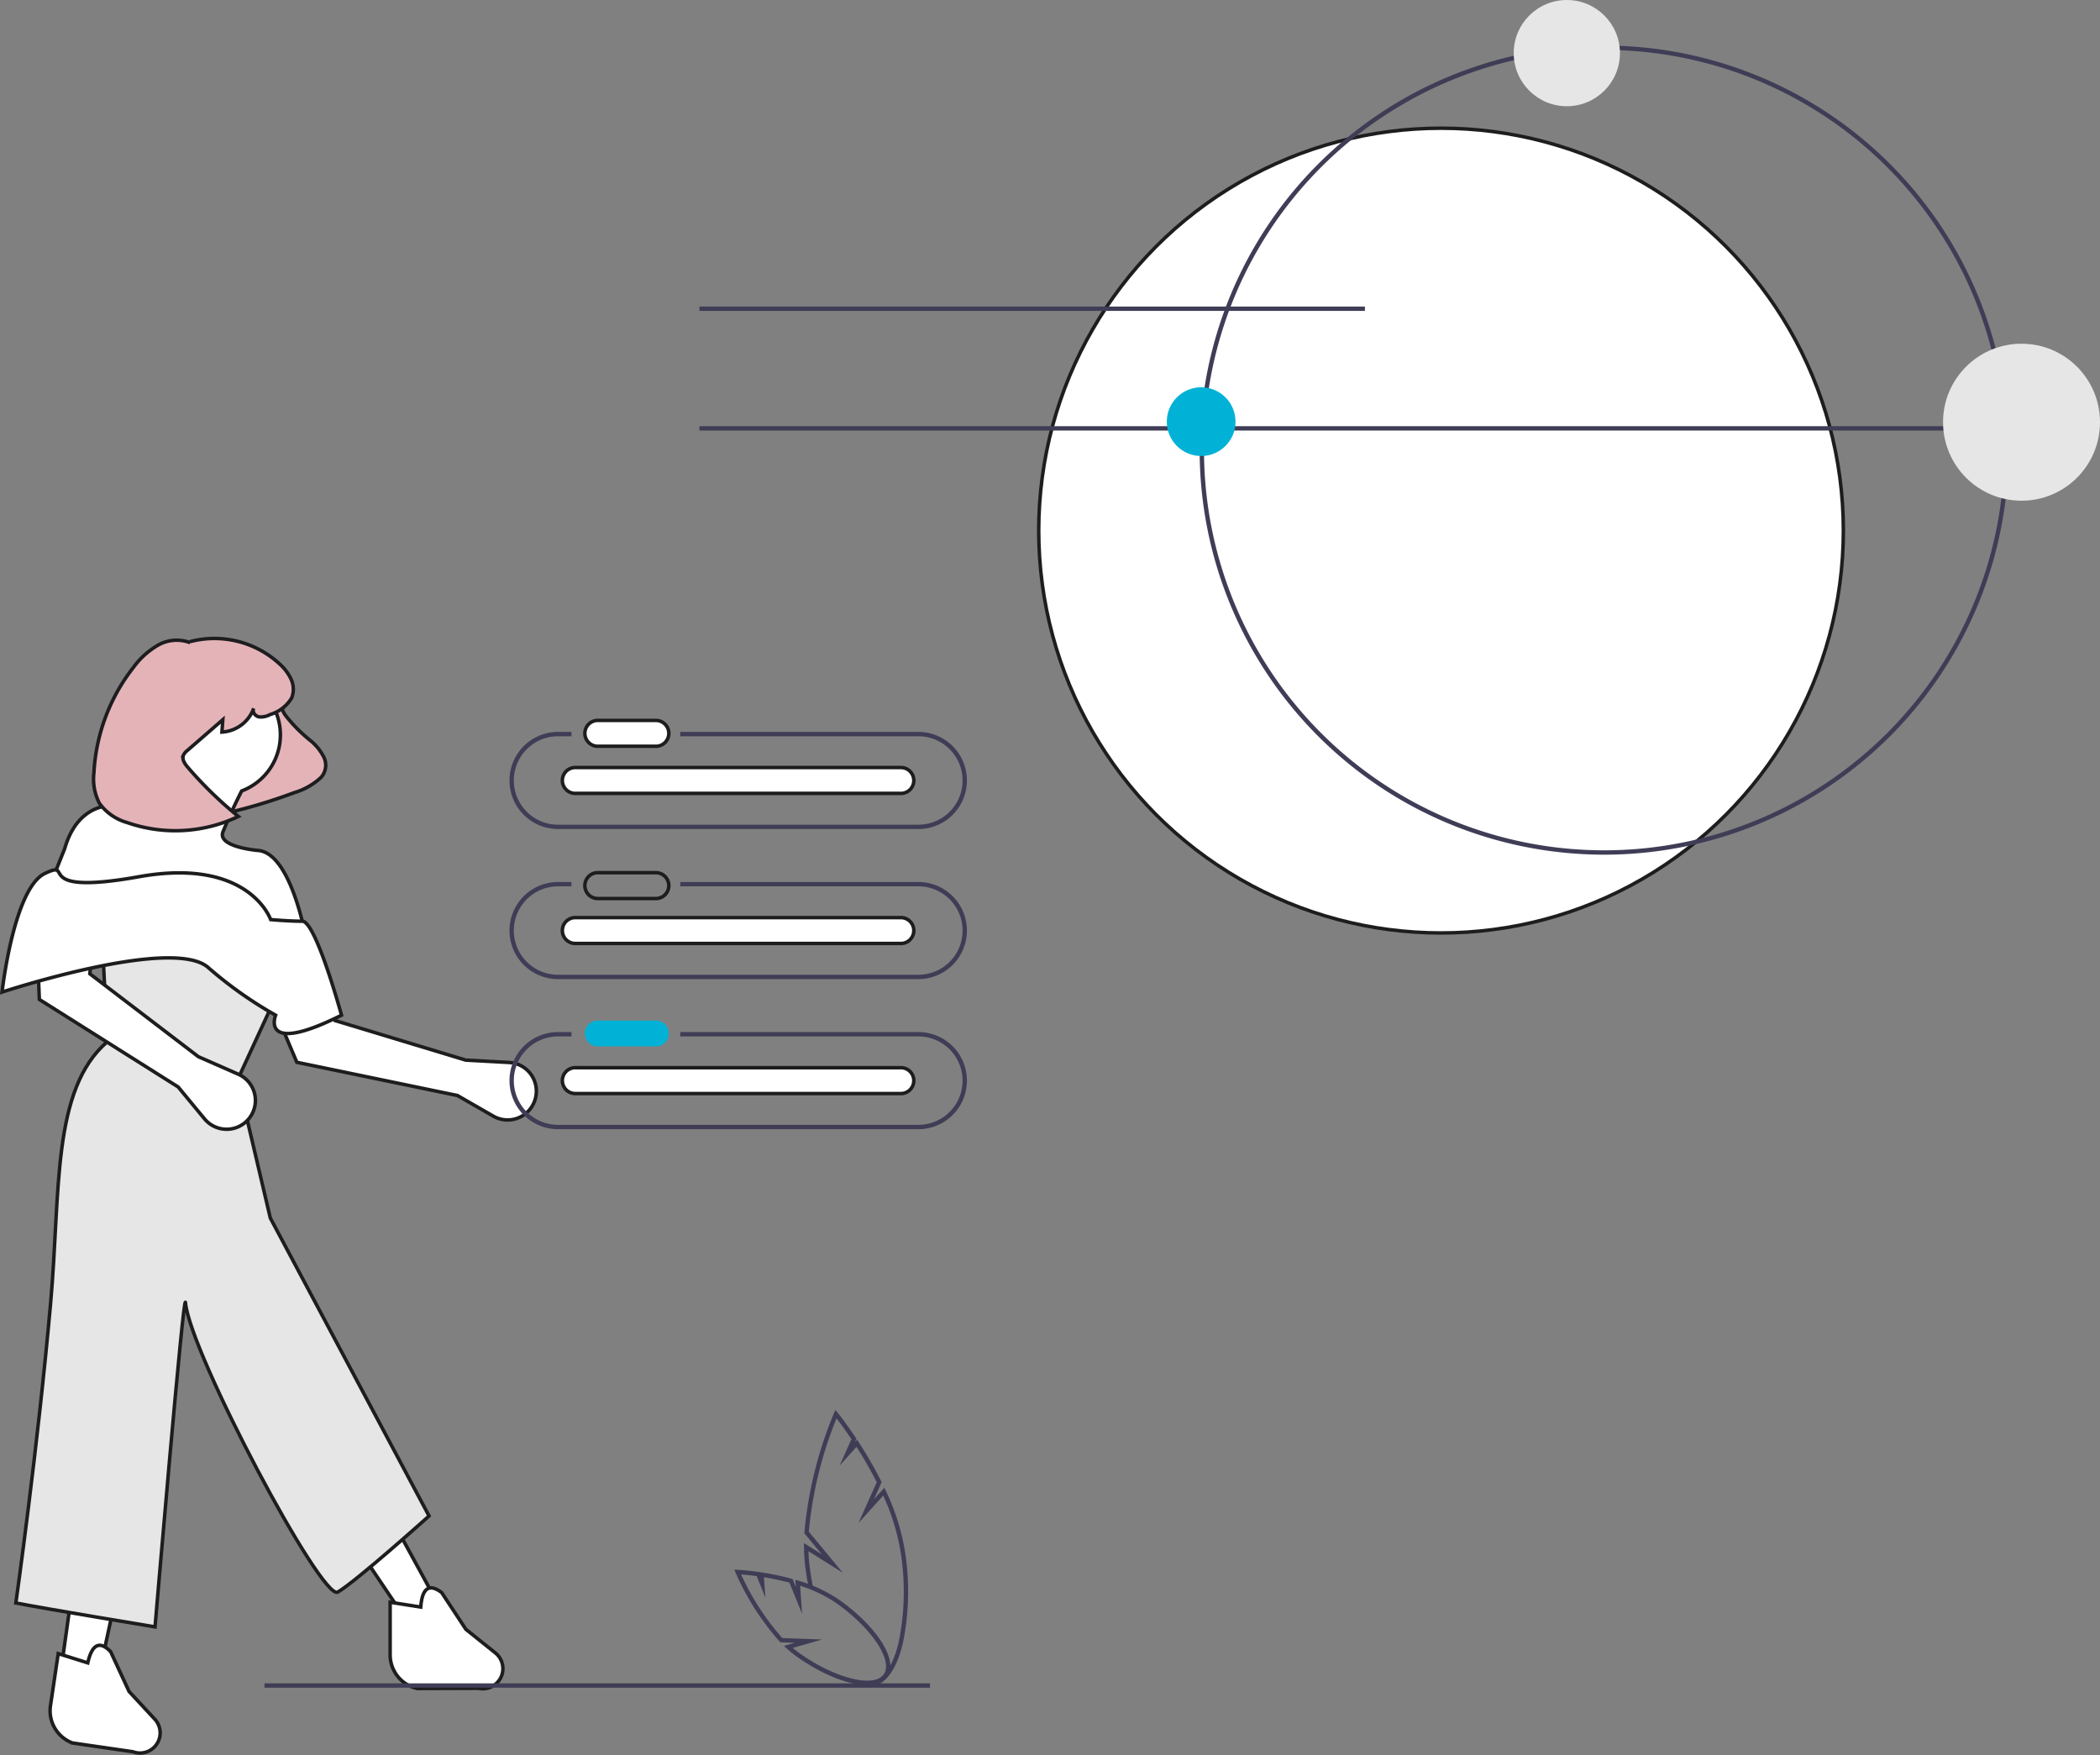 <svg xmlns="http://www.w3.org/2000/svg" width="300.72" height="251.33" viewBox="0 0 300.72 251.33">
  <rect x="0" y="0" width="300.72" height="251.33" fill="#808080" stroke="none"/>
  <g id="product-arch" transform="translate(0.291)">
    <path id="Path_21294" data-name="Path 21294" d="M264.209,501.968l5.13,2.948a4.111,4.111,0,0,0,5.912-2.142h0a4.111,4.111,0,0,0-3.635-5.537L265.4,496.9l-18.717-5.665-3.017-11.3-7.889,4.436,5.432,12.838Z" transform="translate(-198.993 -345.111)" fill="#fff" stroke="#1d1d1f" stroke-width="0.5"/>
    <path id="Path_21295" data-name="Path 21295" d="M221.711,360.176a3.362,3.362,0,0,0-.108,4.277,21.865,21.865,0,0,0,3.562,3.57,7.271,7.271,0,0,1,1.919,2.431,2.638,2.638,0,0,1-.433,2.789,9.629,9.629,0,0,1-3.858,2.2,76.024,76.024,0,0,1-13.207,3.636c3.793-4.436,5.692-9.424,5.41-14.232a7.6,7.6,0,0,1,.144-3.039,4.13,4.13,0,0,1,2.829-2.475c1.508-.433,3.493,0,3.725.983" transform="translate(-180.954 -261.95)" fill="#e4b3b8" stroke="#1d1d1f" stroke-width="0.5"/>
    <path id="Path_21296" data-name="Path 21296" d="M26.523,663.252l5.428.236L42.662,614l-9.3.4Z" transform="translate(-18.264 -422.789)" fill="#fff" stroke="#1d1d1f" stroke-width="0.5"/>
    <path id="Path_21297" data-name="Path 21297" d="M128.887,642.557l-4.485,2.36L96.355,603.3l8.932-3.934Z" transform="translate(-66.348 -412.714)" fill="#fff" stroke="#1d1d1f" stroke-width="0.5"/>
    <path id="Union_646" data-name="Union 646" d="M10905-14357.034l2.835-7.082c2.6-8.966,10.616-5.662,10.616-5.662,2.647.146,4.834-2.269,6.108-4.111a8.562,8.562,0,0,1-3.006-6.523,8.588,8.588,0,0,1,8.587-8.587,8.589,8.589,0,0,1,8.588,8.587,8.588,8.588,0,0,1-5.546,8.029q-1.475,2.9-2.7,5.91c-.708,2.123,4.955,2.6,4.955,2.6,4.958.231,7.081,13.217,7.081,13.217Z" transform="translate(-10898.867 14485.634)" fill="#fff" stroke="#1d1d1f" stroke-width="0.5"/>
    <path id="Path_21299" data-name="Path 21299" d="M161.434,487.2l-5.664,12.272,4.667,19.835,22.733,42.664s-10.47,9.393-13.079,10.9c-2.263,1.307-21.111-34.117-21.8-41.419-.227-2.409-4.36,46.4-4.36,46.4s-15.58-2.571-19.931-3.425c0,0,3.138-22.2,4.982-42.976,1.425-16.012.129-30.526,8.141-37.408l-.708-13.687,18.879-.708Z" transform="translate(-122.021 -344.914)" fill="#e6e6e6" stroke="#1d1d1f" stroke-width="0.5"/>
    <path id="Path_21300" data-name="Path 21300" d="M142.95,817.459l8.665,1.258a2.884,2.884,0,0,0,3.6-1.439h0a2.884,2.884,0,0,0-.479-3.226l-3.678-3.961-2.647-5.713c-1.583-1.617-2.666-1.045-3.271,1.612l-4.231-1.329-1.11,7.459a4.924,4.924,0,0,0,3.151,5.338Z" transform="translate(-132.863 -567.899)" fill="#fff" stroke="#1d1d1f" stroke-width="0.5"/>
    <path id="Path_21301" data-name="Path 21301" d="M300.01,791.445l8.756-.03a2.884,2.884,0,0,0,3.354-1.947h0a2.884,2.884,0,0,0-.949-3.12l-4.219-3.377-3.462-5.26c-1.8-1.366-2.79-.642-3,2.075l-4.381-.691v7.532a4.924,4.924,0,0,0,3.9,4.817Z" transform="translate(-240.531 -549.685)" fill="#fff" stroke="#1d1d1f" stroke-width="0.5"/>
    <path id="Path_21302" data-name="Path 21302" d="M173.623,341.146a5.41,5.41,0,0,0-4.6.355,11.448,11.448,0,0,0-3.517,3.175,26.786,26.786,0,0,0-5.663,15.081,7.6,7.6,0,0,0,.777,4.37A7.322,7.322,0,0,0,164.6,366.9a20.968,20.968,0,0,0,15.929-.876,56.477,56.477,0,0,1-7.249-7.042c-.412-.479-.844-1.1-.634-1.692a1.854,1.854,0,0,1,.6-.73l5.055-4.389-.128,1.775a5.152,5.152,0,0,0,4.544-3.386c-.243.492.216,1.1.757,1.206a2.731,2.731,0,0,0,1.586-.325,5.444,5.444,0,0,0,3.094-2.369,3.4,3.4,0,0,0-.071-2.683,6.747,6.747,0,0,0-1.646-2.193A13.761,13.761,0,0,0,173.59,341" transform="translate(-146.684 -249.126)" fill="#e4b3b8" stroke="#1d1d1f" stroke-width="0.5"/>
    <path id="Path_21303" data-name="Path 21303" d="M153.434,485.192l3.769,4.56a4.111,4.111,0,0,0,6.288.068h0a4.111,4.111,0,0,0-1.462-6.46l-5.7-2.5-15.542-11.87,1.137-11.637-8.942,1.383.575,13.93Z" transform="translate(-128.212 -329.561)" fill="#fff" stroke="#1d1d1f" stroke-width="0.5"/>
    <path id="Path_21304" data-name="Path 21304" d="M166.26,467.757s-3.679-13.458-5.613-13.455-4.534-.233-4.534-.233-3.068-8.968-18.879-6.136-8.968-2.6-13.451-.472-6.136,16.992-6.136,16.992,24.307-8.023,29.5-3.54a57.649,57.649,0,0,0,9.676,6.844S154.46,473.657,166.26,467.757Z" transform="translate(-117.645 -322.401)" fill="#fff" stroke="#1d1d1f" stroke-width="0.5"/>
    <rect id="Rectangle_7838" data-name="Rectangle 7838" width="95.294" height="0.623" transform="translate(37.588 241.022)" fill="#3f3d56"/>
    <circle id="Ellipse_783" data-name="Ellipse 783" cx="57.612" cy="57.612" r="57.612" transform="translate(148.454 18.357)" fill="#fff" stroke="#1d1d1f" stroke-width="0.5"/>
    <rect id="Rectangle_7839" data-name="Rectangle 7839" width="95.294" height="0.623" transform="translate(99.872 43.893)" fill="#3f3d56"/>
    <rect id="Rectangle_7840" data-name="Rectangle 7840" width="187.163" height="0.623" transform="translate(99.872 61.022)" fill="#3f3d56"/>
    <path id="Path_21305" data-name="Path 21305" d="M726.27,183.795a57.924,57.924,0,1,1,57.924-57.924,57.924,57.924,0,0,1-57.924,57.924Zm0-115.224a57.3,57.3,0,1,0,57.3,57.3A57.3,57.3,0,0,0,726.27,68.57Z" transform="translate(-496.847 -61.423)" fill="#3f3d56"/>
    <circle id="Ellipse_784" data-name="Ellipse 784" cx="7.605" cy="7.605" r="7.605" transform="translate(216.473 0)" fill="#e6e6e6"/>
    <circle id="Ellipse_785" data-name="Ellipse 785" cx="4.921" cy="4.921" r="4.921" transform="translate(166.795 55.451)" fill="#01b2d6"/>
    <circle id="Ellipse_786" data-name="Ellipse 786" cx="11.238" cy="11.238" r="11.238" transform="translate(277.953 49.214)" fill="#e6e6e6"/>
    <path id="Path_21306" data-name="Path 21306" d="M409.543,383.507h-34.1v.623h34.1a6.33,6.33,0,1,1,0,12.66h-51.6a6.33,6.33,0,1,1,0-12.66h1.928v-.623h-1.928a6.953,6.953,0,1,0,0,13.906h51.6a6.953,6.953,0,1,0,0-13.906Z" transform="translate(-278.323 -278.711)" fill="#3f3d56"/>
    <path id="Path_21307" data-name="Path 21307" d="M409.543,452.507h-34.1v.623h34.1a6.33,6.33,0,1,1,0,12.66h-51.6a6.33,6.33,0,1,1,0-12.66h1.928v-.623h-1.928a6.953,6.953,0,1,0,0,13.906h51.6a6.953,6.953,0,1,0,0-13.906Z" transform="translate(-278.323 -326.223)" fill="#3f3d56"/>
    <path id="Path_21308" data-name="Path 21308" d="M409.543,521.507h-34.1v.623h34.1a6.33,6.33,0,1,1,0,12.66h-51.6a6.33,6.33,0,1,1,0-12.66h1.928v-.623h-1.928a6.953,6.953,0,1,0,0,13.906h51.6a6.953,6.953,0,1,0,0-13.906Z" transform="translate(-278.323 -373.735)" fill="#3f3d56"/>
    <path id="Path_40" data-name="Path 40" d="M387.778,378.223a1.852,1.852,0,1,0,0,3.7H395.9a1.852,1.852,0,1,0,.061-3.7Z" transform="translate(-302.379 -275.073)" fill="#fff" stroke="#1d1d1f" stroke-width="0.5"/>
    <path id="Path_40-2" data-name="Path 40" d="M387.778,448.223a1.852,1.852,0,1,0,0,3.7H395.9a1.852,1.852,0,1,0,.061-3.7Z" transform="translate(-302.379 -323.273)" fill="none" stroke="#1d1d1f" stroke-width="0.5"/>
    <path id="Path_40-3" data-name="Path 40" d="M387.778,516.223a1.852,1.852,0,1,0,0,3.7H395.9a1.852,1.852,0,1,0,.061-3.7Z" transform="translate(-302.379 -370.097)" fill="#01b2d6"/>
    <path id="Path_40-4" data-name="Path 40" d="M377.432,399.887a1.852,1.852,0,1,0,0,3.7h46.427a1.852,1.852,0,1,0,.061-3.7Z" transform="translate(-295.255 -289.99)" fill="#fff" stroke="#1d1d1f" stroke-width="0.5"/>
    <path id="Path_40-5" data-name="Path 40" d="M377.432,468.887a1.852,1.852,0,1,0,0,3.7h46.427a1.852,1.852,0,1,0,.061-3.7Z" transform="translate(-295.255 -337.502)" fill="#fff" stroke="#1d1d1f" stroke-width="0.5"/>
    <path id="Path_40-6" data-name="Path 40" d="M377.432,537.887a1.852,1.852,0,1,0,0,3.7h46.427a1.852,1.852,0,1,0,.061-3.7Z" transform="translate(-295.255 -385.014)" fill="#fff" stroke="#1d1d1f" stroke-width="0.5"/>
    <path id="Path_21309" data-name="Path 21309" d="M500.933,715.795a31.928,31.928,0,0,0-2.8-9l-.2-.414-1.488,1.649,1.1-2.457-.073-.143a58.742,58.742,0,0,0-3.228-5.6l-.216-.334-.291.325.2-.456-.1-.154c-1.459-2.189-2.58-3.57-2.6-3.588l-.317-.389-.2.465a57.867,57.867,0,0,0-4.234,17.062l-.008.132,2.494,3.014-2.544-1.6v.58a24.685,24.685,0,0,0,.2,2.966q.168,1.269.4,2.478a1.321,1.321,0,0,1,.676.211q-.264-1.351-.454-2.776c-.1-.757-.16-1.53-.185-2.3l4.919,3.089-4.869-5.889a56.7,56.7,0,0,1,3.97-16.218c.414.541,1.2,1.583,2.133,2.977l-1.7,3.793,2.426-2.69a58.1,58.1,0,0,1,2.9,5.061l-2.62,5.842,3.543-3.928a31.264,31.264,0,0,1,2.545,8.384,36.011,36.011,0,0,1-.341,12.67c-.8,3.34-2.222,5.393-3.895,5.632a2.634,2.634,0,0,1-1.028-.061,1.526,1.526,0,0,1-.922.281h-.091a3.614,3.614,0,0,0,1.689.453,3.082,3.082,0,0,0,.433-.031c1.962-.281,3.527-2.455,4.41-6.117a36.713,36.713,0,0,0,.362-12.927Z" transform="translate(-371.585 -493.362)" fill="#3f3d56"/>
    <path id="Path_21310" data-name="Path 21310" d="M473.379,785.187c-2.565,0-6.263-1.406-9.932-3.979a15.851,15.851,0,0,1-1.544-1.241l-.411-.375,1.554-.447-2.069-.076-.088-.092a37.223,37.223,0,0,1-6.314-9.853l-.188-.453.49.023c.049,0,1.214.057,2.967.306l.108.015h0l.384.058a38.519,38.519,0,0,1,4.244.892l.149.04.466,1.148-.07-1.03.433.123a20.626,20.626,0,0,1,5.707,2.646c5.578,3.907,8.665,8.788,7.033,11.119a3.371,3.371,0,0,1-2.919,1.176Zm-10.633-5.309c.341.289.7.564,1.059.82,5.11,3.578,10.6,4.931,11.98,2.955s-1.765-6.669-6.875-10.247a19.978,19.978,0,0,0-5.1-2.431L464.09,775l-1.815-4.471c-1.19-.317-2.418-.578-3.643-.777l.2,2.921-1.25-3.077c-.968-.133-1.748-.206-2.222-.242a36.115,36.115,0,0,0,5.9,9.108l5.708.209Z" transform="translate(-349.52 -543.926)" fill="#3f3d56"/>
  </g>
</svg>
